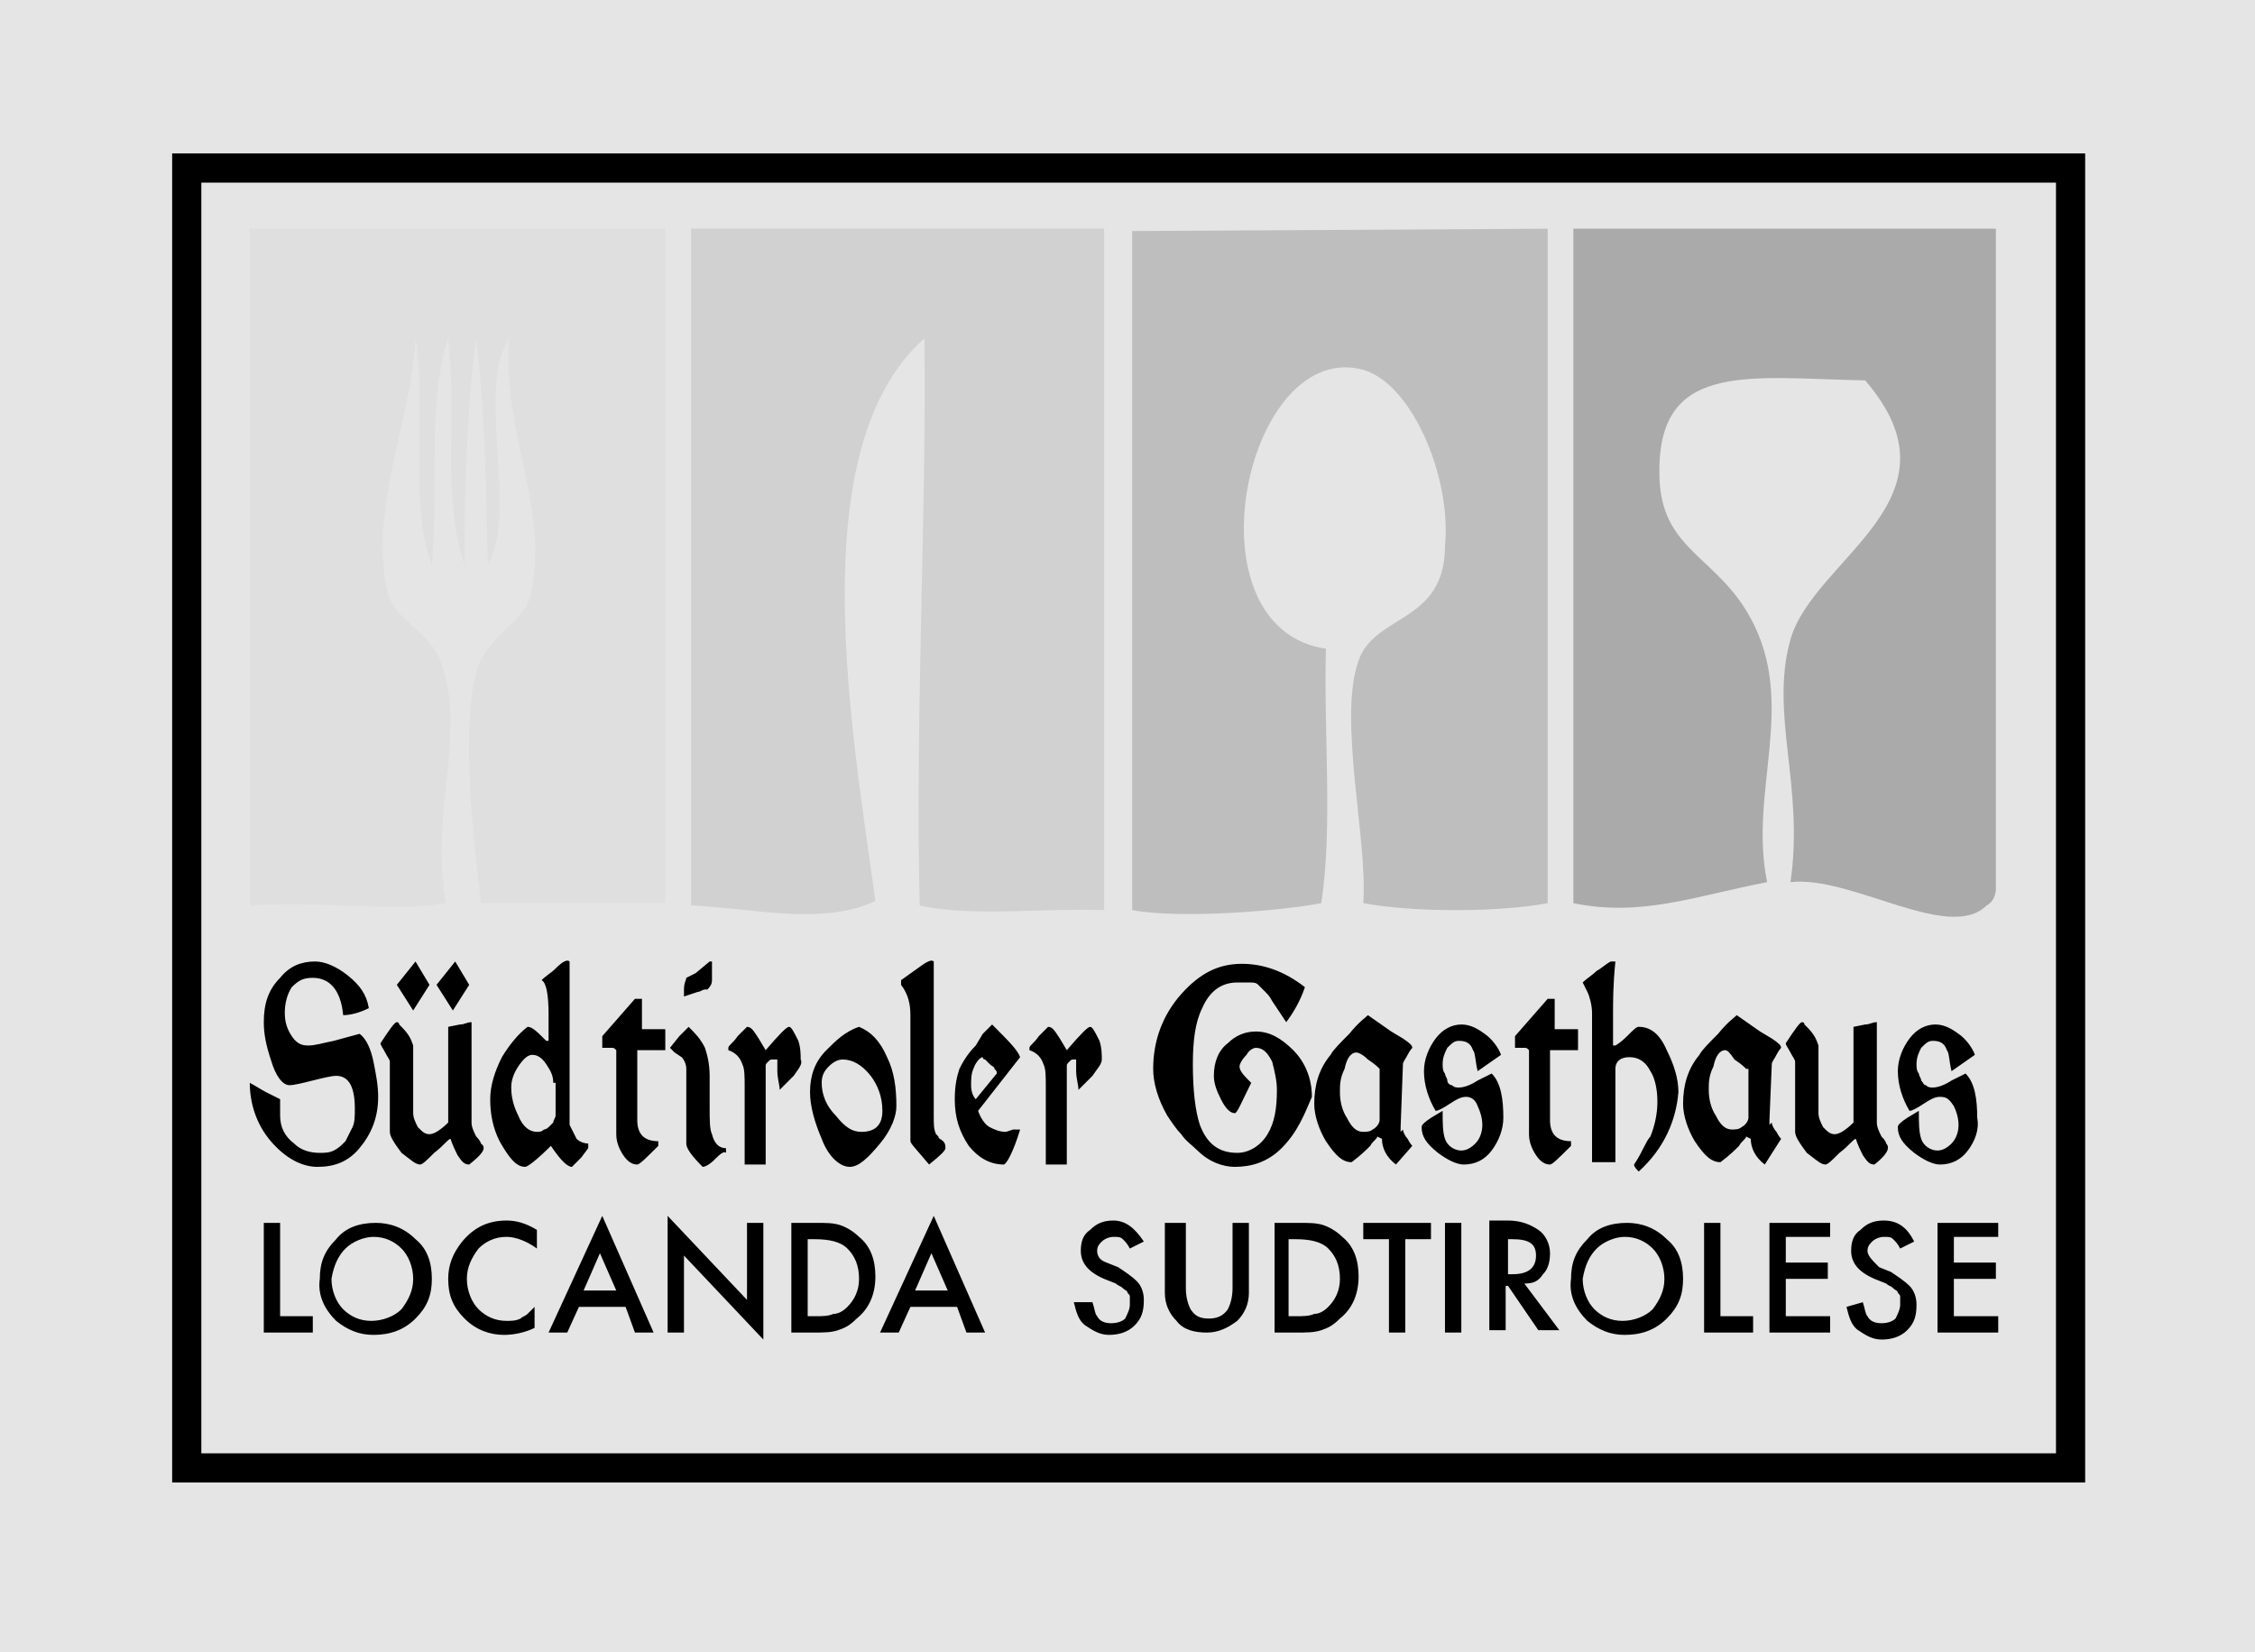 <?xml version="1.0" encoding="utf-8"?><svg version="1.1" id="Ebene_1" xmlns="http://www.w3.org/2000/svg" xmlns:xlink="http://www.w3.org/1999/xlink" x="0px" y="0px" viewBox="0 0 96.6 70.8" style="enable-background:new 0 0 96.6 70.8;" xml:space="preserve"><rect fill="#e5e5e5" width="96.6" height="70.8"/><polyline fill="none" stroke="#000000" stroke-width="1.25" points="58.2,62.9 88.7,62.9 88.7,7.2 8,7.2 8,62.9 58.2,62.9"/><path fill="#aaaaaa" d="M85.5,9.8v28.3c0,0,0,0.5-0.4,0.7c-1.6,1.6-5.8-1.3-8.4-1c0.6-4.1-0.9-7.2,0-10.4c1-3.5,7.6-6,3.2-11.1c-5.1-0.1-9.1-0.9-8.8,4.4c0.2,2.9,2.5,3.2,3.9,5.8c2,3.7-0.1,7.4,0.7,11.3c-3.1,0.6-5.4,1.5-8.3,0.9V9.8H85.5z"/><path opacity="0.7" fill="#dddddd" d="M19.1,38.7c-2.2,0.4-5-0.1-8.4,0.1v-29h17.8v28.9h-7.9c0-0.3-1-6.9-0.2-9.9c0.4-1.5,2-2.1,2.3-3.2c0.9-3.7-1.2-7-0.9-11.1c-1.4,2.2,0.4,7.5-0.9,9.7c-0.1-3.6-0.1-6.2-0.5-9.7c-0.4,3-0.5,6.3-0.5,9.7c-1-3-0.3-6.2-0.7-9.7c-0.9,2.6-0.4,6.5-0.7,9.7c-1-2.5-0.2-6.7-0.7-9.7c-0.2,3.7-2,7.2-1.2,10.9c0.3,1.2,1.9,1.7,2.3,3C20,31.5,18.4,34.8,19.1,38.7"/><path opacity="0.9" fill="#bbbbbb" d="M66.3,9.8v28.9c-2.1,0.4-5.8,0.4-7.9,0c0.2-2.7-1.1-7.9-0.2-10.4c0.7-2,3.7-1.6,3.7-4.9c0.3-3-1.5-7.2-3.7-7.6c-4.9-1-7.4,11.1-1.4,12c-0.1,3.6,0.3,7.7-0.2,10.9c-1.5,0.3-5.9,0.7-8.1,0.3V9.9L66.3,9.8z"/><path opacity="0.8" fill="#cccccc" d="M47.3,9.8V39c-2.6-0.1-5.7,0.3-7.9-0.2c-0.2-8.2,0.3-16.9,0.2-24.3c-5.3,4.7-3.1,16.8-2.1,24.1c-2,1-5,0.4-6.6,0.3c-0.9-0.1-1.3-0.1-1.3-0.1v-29H47.3z"/><path fill="#000000" d="M84.3,49.3c-0.3,0.4-0.7,0.6-1.2,0.6c-0.3,0-0.7-0.2-1.1-0.5c-0.5-0.4-0.7-0.7-0.7-1.1c0-0.1,0.1-0.2,0.4-0.4l0.5-0.3c0,0.5,0,0.9,0.1,1.2s0.4,0.5,0.7,0.5c0.2,0,0.4-0.1,0.6-0.3s0.3-0.5,0.3-0.8s-0.1-0.6-0.2-0.8c-0.2-0.3-0.3-0.4-0.6-0.4c-0.2,0-0.4,0.1-0.7,0.3c-0.3,0.2-0.5,0.3-0.6,0.3c-0.3-0.5-0.5-1.1-0.5-1.7c0-0.5,0.2-1,0.5-1.4s0.7-0.6,1.1-0.6c0.3,0,0.6,0.1,1,0.4c0.3,0.2,0.6,0.6,0.7,0.9l-1,0.7c-0.1-0.4-0.1-0.8-0.2-0.9c-0.1-0.3-0.3-0.4-0.6-0.4c-0.2,0-0.3,0.1-0.5,0.3c-0.1,0.2-0.2,0.4-0.2,0.7c0,0.1,0,0.3,0.1,0.4c0,0.1,0.1,0.2,0.1,0.3c0.1,0.1,0.1,0.2,0.2,0.2c0.1,0.1,0.2,0.1,0.3,0.1c0.2,0,0.5-0.1,0.8-0.3l0.6-0.3c0.4,0.4,0.5,1.1,0.5,1.9C84.8,48.4,84.6,48.9,84.3,49.3 M80.3,49.9c-0.2,0-0.3-0.1-0.5-0.4c-0.1-0.2-0.2-0.4-0.3-0.7c-0.1,0-0.3,0.3-0.7,0.6c-0.3,0.3-0.5,0.5-0.6,0.5c-0.2,0-0.4-0.2-0.8-0.5c-0.3-0.4-0.5-0.7-0.5-0.9v-3c0-0.1-0.1-0.2-0.2-0.4s-0.2-0.3-0.2-0.4c0.4-0.6,0.6-0.9,0.7-0.9c0,0,0.1,0,0.1,0.1l0.1,0.1c0.3,0.3,0.4,0.5,0.5,0.8c0,0.1,0,0.4,0,1.1v1.8c0,0.2,0.1,0.4,0.2,0.6c0.2,0.2,0.3,0.3,0.5,0.3s0.5-0.2,0.8-0.5V44l0.5-0.1c0.2,0,0.3-0.1,0.5-0.1v4.3c0,0.2,0.1,0.4,0.2,0.6c0.2,0.2,0.2,0.3,0.2,0.3C81,49.2,80.8,49.5,80.3,49.9 M74.8,45.8c-0.1-0.1-0.2-0.2-0.5-0.4C74.1,45.1,74,45,73.9,45c-0.2,0-0.4,0.2-0.5,0.7c-0.2,0.4-0.2,0.7-0.2,1c0,0.4,0.1,0.8,0.3,1.1c0.2,0.4,0.4,0.6,0.7,0.6c0.1,0,0.3,0,0.4-0.1c0.2-0.1,0.3-0.3,0.3-0.4v-2.1H74.8z M75.6,49.9c-0.4-0.3-0.6-0.7-0.6-1.1l-0.2-0.1c0,0.1-0.2,0.2-0.3,0.4c-0.2,0.2-0.4,0.4-0.8,0.7c-0.4,0-0.7-0.3-1.1-0.9c-0.3-0.5-0.5-1.1-0.5-1.6c0-0.8,0.2-1.5,0.7-2.1c0.1-0.2,0.4-0.5,0.8-0.9c0.4-0.5,0.7-0.7,0.8-0.8l1,0.7l0.5,0.3c0.3,0.2,0.4,0.3,0.4,0.4c0,0-0.1,0.1-0.2,0.3s-0.2,0.3-0.2,0.4L75.8,48c0,0.1,0,0.1,0,0.2l0.1-0.1c0,0.1,0.1,0.3,0.2,0.4c0.1,0.2,0.2,0.3,0.2,0.3L75.6,49.9z M70.2,50.2C70.1,50.1,70,50,70,49.9c0.2-0.3,0.3-0.5,0.4-0.7s0.2-0.4,0.3-0.5c0.2-0.5,0.3-1,0.3-1.5s-0.1-1-0.3-1.3c-0.2-0.4-0.5-0.6-0.9-0.6s-0.6,0.2-0.6,0.5v4h-0.6c-0.1,0-0.3,0-0.4,0v-6.4c0-0.3-0.1-0.7-0.2-0.9l-0.2-0.4c0.2-0.2,0.4-0.3,0.6-0.5c0.2-0.1,0.4-0.3,0.6-0.4h0.2c-0.1,1-0.1,1.7-0.1,2.3v0.3c0,0.1,0,0.2,0,0.2v0.4v0.2c0,0,0,0,0,0.1v0.1h0.1c0,0,0.2-0.1,0.5-0.4c0.3-0.3,0.4-0.4,0.5-0.4c0.5,0,0.9,0.3,1.2,1c0.3,0.6,0.5,1.2,0.5,1.8C71.8,48,71.3,49.2,70.2,50.2 M66.4,44.8V48c0,0.6,0.3,0.9,0.9,0.9v0.2c-0.5,0.5-0.8,0.8-0.9,0.8c-0.2,0-0.4-0.1-0.6-0.4c-0.2-0.3-0.3-0.6-0.3-0.9V45c-0.1-0.1-0.1-0.1-0.2-0.1h-0.2h-0.2v-0.5l1.4-1.6h0.3v0.7V44v0.1l0,0h1V45h-1.2V44.8z M63.9,49.3c-0.3,0.4-0.7,0.6-1.2,0.6c-0.3,0-0.7-0.2-1.1-0.5c-0.5-0.4-0.7-0.7-0.7-1.1c0-0.1,0.1-0.2,0.4-0.4l0.5-0.3c0,0.5,0,0.9,0.1,1.2s0.4,0.5,0.7,0.5c0.2,0,0.4-0.1,0.6-0.3c0.2-0.2,0.3-0.5,0.3-0.8s-0.1-0.6-0.2-0.8C63.2,47.1,63,47,62.8,47s-0.4,0.1-0.7,0.3s-0.5,0.3-0.6,0.3c-0.3-0.5-0.5-1.1-0.5-1.7c0-0.5,0.2-1,0.5-1.4s0.7-0.6,1.1-0.6c0.3,0,0.6,0.1,1,0.4c0.3,0.2,0.6,0.6,0.7,0.9l-1,0.7c-0.1-0.4-0.1-0.8-0.2-0.9c-0.1-0.3-0.3-0.4-0.6-0.4c-0.2,0-0.3,0.1-0.5,0.3c-0.1,0.2-0.2,0.4-0.2,0.7c0,0.1,0,0.3,0.1,0.4c0,0.1,0.1,0.2,0.1,0.3s0.1,0.2,0.2,0.2c0.1,0.1,0.2,0.1,0.3,0.1c0.2,0,0.5-0.1,0.8-0.3l0.6-0.3c0.4,0.4,0.5,1.1,0.5,1.9C64.4,48.4,64.2,48.9,63.9,49.3 M59.1,45.8c-0.1-0.1-0.2-0.2-0.5-0.4c-0.2-0.2-0.4-0.3-0.5-0.3c-0.2,0-0.4,0.2-0.5,0.7c-0.2,0.4-0.2,0.7-0.2,1c0,0.4,0.1,0.8,0.3,1.1c0.2,0.4,0.4,0.6,0.7,0.6c0.1,0,0.3,0,0.4-0.1c0.2-0.1,0.3-0.3,0.3-0.4V45.8z M59.8,49.9c-0.4-0.3-0.6-0.7-0.6-1.1L59,48.7c0,0.1-0.2,0.2-0.3,0.4c-0.2,0.2-0.4,0.4-0.8,0.7c-0.4,0-0.7-0.3-1.1-0.9c-0.3-0.5-0.5-1.1-0.5-1.6c0-0.8,0.2-1.5,0.7-2.1c0.1-0.2,0.4-0.5,0.8-0.9c0.4-0.5,0.7-0.7,0.8-0.8l1,0.7l0.5,0.3c0.3,0.2,0.4,0.3,0.4,0.4c0,0-0.1,0.1-0.2,0.3c-0.1,0.2-0.2,0.3-0.2,0.4L60,48.3c0,0.1,0,0.1,0,0.2l0.1-0.1c0,0.1,0.1,0.3,0.2,0.4c0.1,0.2,0.2,0.3,0.2,0.3L59.8,49.9z M54.9,49.2c-0.6,0.6-1.3,0.8-2,0.8c-0.5,0-1.1-0.2-1.6-0.7c-0.2-0.2-0.5-0.4-0.7-0.7c-0.2-0.2-0.4-0.5-0.6-0.8c-0.4-0.7-0.6-1.4-0.6-2c0-1.2,0.4-2.3,1.2-3.2s1.6-1.3,2.6-1.3c0.9,0,1.8,0.3,2.7,1c-0.2,0.6-0.5,1.1-0.8,1.5l-0.6-0.9c-0.1-0.2-0.2-0.3-0.3-0.4c-0.1-0.1-0.2-0.2-0.3-0.3s-0.2-0.1-0.4-0.1c-0.1,0-0.3,0-0.5,0c-0.7,0-1.2,0.4-1.5,1.1c-0.3,0.6-0.4,1.4-0.4,2.4c0,1.1,0.1,2,0.3,2.6c0.3,0.8,0.8,1.2,1.6,1.2c0.5,0,1-0.3,1.3-0.8s0.4-1.1,0.4-1.9c0-0.4-0.1-0.8-0.2-1.2c-0.2-0.4-0.4-0.6-0.7-0.6c-0.1,0-0.3,0.1-0.4,0.3c-0.2,0.2-0.3,0.4-0.3,0.5c0,0.2,0.2,0.4,0.5,0.7c-0.4,0.8-0.6,1.3-0.7,1.3c-0.2,0-0.4-0.2-0.6-0.6c-0.2-0.4-0.3-0.7-0.3-1c0-0.6,0.2-1.1,0.6-1.4c0.3-0.3,0.7-0.5,1.2-0.5c0.6,0,1.1,0.3,1.6,0.8s0.8,1.2,0.8,2C55.9,47.7,55.6,48.5,54.9,49.2 M46.8,46.1c-0.3,0.3-0.5,0.5-0.6,0.6c0-0.2-0.1-0.5-0.1-0.8c0-0.2,0-0.4,0-0.5H46c-0.1,0-0.1,0-0.2,0.1s-0.1,0.1-0.1,0.2v4.2h-0.9v-3.3c0-0.5,0-0.8-0.1-1c-0.1-0.3-0.3-0.5-0.6-0.6v-0.1c0-0.1,0.2-0.2,0.4-0.5c0.2-0.2,0.4-0.4,0.4-0.4c0.2,0,0.3,0.2,0.5,0.5l0.3,0.5c0.6-0.7,0.9-1,1-1s0.2,0.2,0.4,0.6c0.1,0.3,0.1,0.6,0.1,0.8C47.2,45.6,47,45.8,46.8,46.1 M42.6,45.8c0-0.1-0.1-0.1-0.2-0.2s-0.1-0.1-0.2-0.2c-0.1,0-0.1-0.1-0.1-0.1c-0.1,0-0.3,0.2-0.4,0.5c-0.1,0.2-0.1,0.5-0.1,0.7c0,0.3,0.1,0.5,0.2,0.6l0.9-1.1C42.7,45.9,42.7,45.9,42.6,45.8 M43,49.9c-0.6,0-1.1-0.3-1.5-0.8c-0.4-0.6-0.6-1.2-0.6-2c0-0.6,0.1-1,0.2-1.3c0.1-0.2,0.3-0.6,0.7-1l0.3-0.5c0.2-0.2,0.3-0.3,0.4-0.4c0.7,0.7,1.1,1.1,1.2,1.4l-1.8,2.3c0.1,0.3,0.3,0.6,0.5,0.7c0.2,0.1,0.4,0.2,0.7,0.2l0.3-0.1c0.2,0,0.3,0,0.3,0C43.4,49.4,43.1,49.9,43,49.9 M39.8,49.9c-0.5-0.6-0.8-0.9-0.8-1v-5.4c0-0.5-0.1-0.9-0.4-1.3V42l0.7-0.5c0.4-0.3,0.6-0.4,0.7-0.3v6.6c0,0.4,0,0.6,0.1,0.8l0.1,0.1c0,0.1,0.1,0.1,0.2,0.2c0.1,0.1,0.1,0.2,0.1,0.3S40.3,49.5,39.8,49.9 M37.3,46.1c-0.4-0.5-0.8-0.7-1.2-0.7c-0.2,0-0.4,0.1-0.6,0.3c-0.2,0.2-0.3,0.4-0.3,0.7c0,0.5,0.2,1,0.6,1.4c0.4,0.5,0.7,0.7,1.1,0.7c0.6,0,0.9-0.3,0.9-0.9C37.8,47,37.6,46.5,37.3,46.1M37.7,49c-0.5,0.6-0.9,1-1.3,1c-0.4,0-0.9-0.4-1.2-1.2c-0.3-0.7-0.5-1.4-0.5-2c0-0.7,0.2-1.3,0.7-1.8c0.4-0.4,0.8-0.8,1.4-1c0.5,0.2,0.9,0.6,1.2,1.3c0.3,0.6,0.4,1.3,0.4,2.1C38.4,47.8,38.2,48.4,37.7,49 M34,46.1c-0.3,0.3-0.5,0.5-0.6,0.6c0-0.2-0.1-0.5-0.1-0.8c0-0.2,0-0.4,0-0.5h-0.2c-0.1,0-0.1,0-0.2,0.1s-0.1,0.1-0.1,0.2v4.2h-0.9v-3.3c0-0.5,0-0.8-0.1-1c-0.1-0.3-0.3-0.5-0.6-0.6v-0.1c0-0.1,0.2-0.2,0.4-0.5C31.8,44.2,32,44,32,44c0.2,0,0.3,0.2,0.5,0.5l0.3,0.5c0.6-0.7,0.9-1,1-1s0.2,0.2,0.4,0.6c0.1,0.3,0.1,0.6,0.1,0.8C34.4,45.6,34.2,45.8,34,46.1 M30.6,49.7c-0.2,0.2-0.4,0.3-0.5,0.3c-0.5-0.5-0.7-0.8-0.7-1v-3.2c0-0.2-0.1-0.4-0.2-0.5l-0.3-0.2c-0.1-0.1-0.2-0.2-0.2-0.2l0.4-0.5c0.2-0.2,0.3-0.3,0.4-0.4c0.3,0.3,0.5,0.5,0.7,0.9c0.1,0.3,0.2,0.7,0.2,1.2v1.3c0,0.6,0,1,0.1,1.2c0.1,0.4,0.3,0.6,0.6,0.6v0.2C31,49.3,30.8,49.5,30.6,49.7 M30.5,41.6V42c0,0.2-0.1,0.3-0.2,0.4h-0.1c-0.1,0-0.2,0.1-0.3,0.1l-0.6,0.2v-0.1v-0.2c0-0.3,0.1-0.4,0.1-0.5l0.4-0.2l0.6-0.5h0.1v0.2C30.5,41.4,30.5,41.5,30.5,41.6 M27.3,44.8V48c0,0.6,0.3,0.9,0.9,0.9v0.2c-0.5,0.5-0.8,0.8-0.9,0.8c-0.2,0-0.4-0.1-0.6-0.4c-0.2-0.3-0.3-0.6-0.3-0.9V45c-0.1-0.1-0.1-0.1-0.2-0.1H26h-0.2v-0.5l1.4-1.6h0.3v0.7V44v0.1l0,0h1V45h-1.2V44.8z M23.7,46.4c0-0.3-0.1-0.5-0.3-0.8c-0.2-0.3-0.4-0.4-0.6-0.4s-0.4,0.2-0.6,0.5s-0.3,0.6-0.3,0.9c0,0.4,0.1,0.8,0.3,1.2c0.2,0.5,0.5,0.7,0.8,0.7c0.1,0,0.2,0,0.3-0.1c0.1,0,0.2-0.1,0.2-0.1c0.1-0.1,0.1-0.1,0.2-0.2c0-0.1,0.1-0.2,0.1-0.3v-1.4H23.7z M24.9,49.6c-0.2,0.2-0.4,0.4-0.4,0.4c-0.2,0-0.5-0.3-0.9-0.9c-0.6,0.6-1,0.9-1.1,0.9c-0.4,0-0.7-0.4-1.1-1.1c-0.3-0.6-0.4-1.2-0.4-1.8s0.2-1.2,0.5-1.8c0.3-0.5,0.7-1,1.1-1.3c0.2,0,0.4,0.2,0.8,0.6h0.1v-1.1c0-0.9-0.1-1.4-0.3-1.5c0.2-0.2,0.4-0.3,0.6-0.5c0.3-0.3,0.5-0.4,0.6-0.3v7l0.3,0.6c0.1,0.1,0.3,0.2,0.5,0.2v0.2L24.9,49.6z M19.4,43.3l-0.7-1.1l0.8-1l0.6,1L19.4,43.3z M17.7,43.3L17,42.2l0.8-1l0.6,1L17.7,43.3zM20.1,49.9c-0.2,0-0.3-0.1-0.5-0.4c-0.1-0.2-0.2-0.4-0.3-0.7c-0.1,0-0.3,0.3-0.7,0.6c-0.3,0.3-0.5,0.5-0.6,0.5c-0.2,0-0.4-0.2-0.8-0.5c-0.3-0.4-0.5-0.7-0.5-0.9v-3c0-0.1-0.1-0.2-0.2-0.4s-0.2-0.3-0.2-0.4c0.4-0.6,0.6-0.9,0.7-0.9c0,0,0.1,0,0.1,0.1l0.1,0.1c0.3,0.3,0.4,0.5,0.5,0.8c0,0.1,0,0.4,0,1.1v1.8c0,0.2,0.1,0.4,0.2,0.6c0.2,0.2,0.3,0.3,0.5,0.3s0.5-0.2,0.8-0.5V44l0.5-0.1c0.2,0,0.3-0.1,0.5-0.1v4.3c0,0.2,0.1,0.4,0.2,0.6c0.2,0.2,0.2,0.3,0.2,0.3C20.9,49.2,20.6,49.5,20.1,49.9 M15.4,49.2c-0.5,0.6-1.1,0.8-1.8,0.8s-1.4-0.4-2-1.1c-0.6-0.7-0.9-1.6-0.9-2.5c0.2,0.1,0.5,0.3,0.7,0.4c0.2,0.1,0.4,0.2,0.6,0.3v0.7c0,0.5,0.2,0.9,0.6,1.2c0.3,0.3,0.7,0.4,1.1,0.4c0.2,0,0.4,0,0.6-0.1c0.2-0.1,0.3-0.2,0.5-0.4c0.1-0.2,0.2-0.4,0.3-0.6c0.1-0.2,0.1-0.5,0.1-0.8c0-1-0.3-1.4-0.8-1.4c-0.2,0-0.6,0.1-1,0.2c-0.4,0.1-0.8,0.2-1,0.2c-0.3,0-0.6-0.4-0.8-1.1c-0.2-0.6-0.3-1.1-0.3-1.6c0-0.8,0.2-1.4,0.7-1.9c0.4-0.5,0.9-0.7,1.5-0.7c0.4,0,0.9,0.2,1.4,0.6c0.5,0.4,0.8,0.8,0.9,1.4c-0.4,0.2-0.8,0.3-1.1,0.3c-0.1-1.1-0.6-1.6-1.3-1.6c-0.4,0-0.6,0.1-0.9,0.4c-0.2,0.3-0.3,0.7-0.3,1.1c0,0.4,0.1,0.7,0.3,1s0.4,0.4,0.7,0.4s0.6-0.1,1.1-0.2l1.1-0.3c0.3,0.2,0.5,0.7,0.6,1.2c0.1,0.5,0.2,1,0.2,1.5C16.2,47.9,15.9,48.6,15.4,49.2"/><path fill="#000000" d="M85.6,52.4H83v4.7h2.6v-0.7h-1.9v-1.6h1.8v-0.7h-1.8V53h1.9V52.4z M80.7,52.3c-0.4,0-0.7,0.1-1,0.4c-0.3,0.2-0.4,0.5-0.4,0.9c0,0.5,0.3,0.9,1,1.2l0.5,0.2c0.1,0.1,0.2,0.1,0.3,0.2c0.1,0.1,0.2,0.1,0.2,0.2c0.1,0.1,0.1,0.1,0.1,0.2c0,0.1,0,0.2,0,0.3c0,0.2-0.1,0.4-0.2,0.6c-0.1,0.1-0.3,0.2-0.6,0.2c-0.3,0-0.5-0.1-0.6-0.3c-0.1-0.1-0.1-0.3-0.2-0.6L79.1,56c0.1,0.4,0.2,0.8,0.5,1s0.6,0.4,1,0.4s0.8-0.1,1.1-0.4c0.3-0.3,0.4-0.6,0.4-1.1c0-0.3-0.1-0.6-0.3-0.8c-0.2-0.2-0.5-0.4-0.8-0.6l-0.5-0.2C80.2,54,80,53.8,80,53.6s0.1-0.3,0.2-0.4c0.1-0.1,0.3-0.2,0.5-0.2s0.3,0,0.4,0.1s0.2,0.2,0.3,0.4l0.6-0.3C81.7,52.6,81.3,52.3,80.7,52.3 M78.4,52.4h-2.6v4.7h2.6v-0.7h-1.9v-1.6h1.8v-0.7h-1.8V53h1.9V52.4z M73,52.4v4.7h2.1v-0.7h-1.4v-4H73z M68.4,53.5c0.3-0.3,0.8-0.5,1.2-0.5c0.5,0,0.9,0.2,1.2,0.5c0.3,0.3,0.5,0.8,0.5,1.3s-0.2,0.9-0.5,1.3c-0.3,0.3-0.8,0.5-1.3,0.5s-0.9-0.2-1.2-0.5c-0.3-0.3-0.5-0.8-0.5-1.3C67.9,54.2,68.1,53.8,68.4,53.5 M68,56.6c0.5,0.4,1,0.6,1.6,0.6c0.7,0,1.3-0.2,1.8-0.7s0.7-1,0.7-1.7s-0.2-1.3-0.7-1.7c-0.5-0.5-1.1-0.7-1.7-0.7c-0.7,0-1.3,0.2-1.7,0.7c-0.5,0.5-0.7,1-0.7,1.7C67.2,55.5,67.5,56.1,68,56.6 M64.5,53.1h0.3c0.7,0,1,0.2,1,0.7s-0.3,0.8-1,0.8h-0.2v-1.5H64.5zM66.1,54.6c0.2-0.2,0.3-0.5,0.3-0.9s-0.2-0.8-0.5-1s-0.7-0.4-1.3-0.4h-0.8V57h0.7v-1.9h0.1l1.3,1.9h0.9l-1.5-2C65.7,55,65.9,54.9,66.1,54.6 M61.9,57.1h0.7v-4.7h-0.7V57.1z M61.3,53.1v-0.7h-2.9v0.7h1.1v4h0.7v-4H61.3z M55.2,53.1h0.3c0.6,0,1.1,0.1,1.4,0.4c0.3,0.3,0.5,0.7,0.5,1.3c0,0.5-0.2,0.9-0.5,1.2c-0.2,0.2-0.4,0.3-0.6,0.3c-0.2,0.1-0.5,0.1-0.8,0.1h-0.3C55.2,56.4,55.2,53.1,55.2,53.1z M55.5,57.1c0.5,0,0.8,0,1.1-0.1s0.5-0.2,0.8-0.5c0.5-0.4,0.8-1,0.8-1.8c0-0.7-0.2-1.3-0.7-1.7c-0.2-0.2-0.5-0.4-0.8-0.5s-0.6-0.1-1.1-0.1h-1v4.7C54.6,57.1,55.5,57.1,55.5,57.1z M49.9,52.4v3c0,0.5,0.2,0.9,0.5,1.2c0.3,0.4,0.8,0.5,1.3,0.5s0.9-0.2,1.3-0.5c0.3-0.3,0.5-0.7,0.5-1.2v-3h-0.7v2.8c0,0.4-0.1,0.7-0.2,0.9c-0.2,0.3-0.5,0.4-0.8,0.4c-0.4,0-0.6-0.1-0.8-0.4c-0.1-0.2-0.2-0.5-0.2-0.9v-2.8H49.9z M47.7,52.3c-0.4,0-0.7,0.1-1,0.4c-0.3,0.2-0.4,0.5-0.4,0.9c0,0.5,0.3,0.9,1,1.2l0.5,0.2c0.1,0.1,0.2,0.1,0.3,0.2c0.1,0.1,0.2,0.1,0.2,0.2c0.1,0.1,0.1,0.1,0.1,0.2c0,0.1,0,0.2,0,0.3c0,0.2-0.1,0.4-0.2,0.6c-0.1,0.1-0.3,0.2-0.6,0.2s-0.5-0.1-0.6-0.3c-0.1-0.1-0.1-0.3-0.2-0.6l-0.8,0c0.1,0.4,0.2,0.8,0.5,1s0.6,0.4,1,0.4s0.8-0.1,1.1-0.4c0.3-0.3,0.4-0.6,0.4-1.1c0-0.3-0.1-0.6-0.3-0.8s-0.5-0.4-0.8-0.6l-0.5-0.2C47.1,54,47,53.8,47,53.6s0.1-0.3,0.2-0.4c0.1-0.1,0.3-0.2,0.5-0.2s0.3,0,0.4,0.1c0.1,0.1,0.2,0.2,0.3,0.4l0.6-0.3C48.6,52.6,48.2,52.3,47.7,52.3 M39.2,55.3l0.7-1.6l0.7,1.6H39.2z M41.4,57.1h0.8l-2.2-5l-2.3,5h0.8L39,56h2L41.4,57.1zM34.6,53.1h0.3c0.6,0,1.1,0.1,1.4,0.4c0.3,0.3,0.5,0.7,0.5,1.3c0,0.5-0.2,0.9-0.5,1.2c-0.2,0.2-0.4,0.3-0.6,0.3c-0.2,0.1-0.5,0.1-0.8,0.1h-0.3C34.6,56.4,34.6,53.1,34.6,53.1z M34.8,57.1c0.5,0,0.8,0,1.1-0.1s0.5-0.2,0.8-0.5c0.5-0.4,0.8-1,0.8-1.8c0-0.7-0.2-1.3-0.7-1.7c-0.2-0.2-0.5-0.4-0.8-0.5s-0.6-0.1-1.1-0.1h-1v4.7C33.9,57.1,34.8,57.1,34.8,57.1zM29.3,57.1v-3.3l3.4,3.6v-5H32v3.3l-3.4-3.6v5H29.3z M25,55.3l0.7-1.6l0.7,1.6H25z M27.2,57.1H28l-2.2-5l-2.3,5h0.8l0.5-1.1h2L27.2,57.1z M21.7,52.3c-0.8,0-1.4,0.3-1.9,0.9c-0.4,0.5-0.6,1-0.6,1.6c0,0.7,0.2,1.2,0.7,1.7s1.1,0.7,1.7,0.7c0.4,0,0.9-0.1,1.3-0.3V56c-0.1,0.1-0.2,0.2-0.3,0.3c-0.1,0.1-0.2,0.1-0.3,0.2c-0.2,0.1-0.4,0.1-0.6,0.1c-0.5,0-0.9-0.2-1.2-0.5c-0.3-0.3-0.5-0.8-0.5-1.3s0.2-0.9,0.5-1.3c0.3-0.3,0.7-0.5,1.2-0.5c0.4,0,0.9,0.2,1.3,0.5v-0.8C22.5,52.4,22.1,52.3,21.7,52.3M14.8,53.5c0.3-0.3,0.8-0.5,1.2-0.5c0.5,0,0.9,0.2,1.2,0.5c0.3,0.3,0.5,0.8,0.5,1.3s-0.2,0.9-0.5,1.3c-0.3,0.3-0.8,0.5-1.3,0.5c-0.5,0-0.9-0.2-1.2-0.5s-0.5-0.8-0.5-1.3C14.3,54.2,14.5,53.8,14.8,53.5 M14.4,56.6c0.5,0.4,1,0.6,1.6,0.6c0.7,0,1.3-0.2,1.8-0.7s0.7-1,0.7-1.7s-0.2-1.3-0.7-1.7c-0.5-0.5-1.1-0.7-1.7-0.7c-0.7,0-1.3,0.2-1.7,0.7c-0.5,0.5-0.7,1-0.7,1.7C13.6,55.5,13.9,56.1,14.4,56.6 M11.3,52.4v4.7h2.1v-0.7H12v-4H11.3z"/></svg>